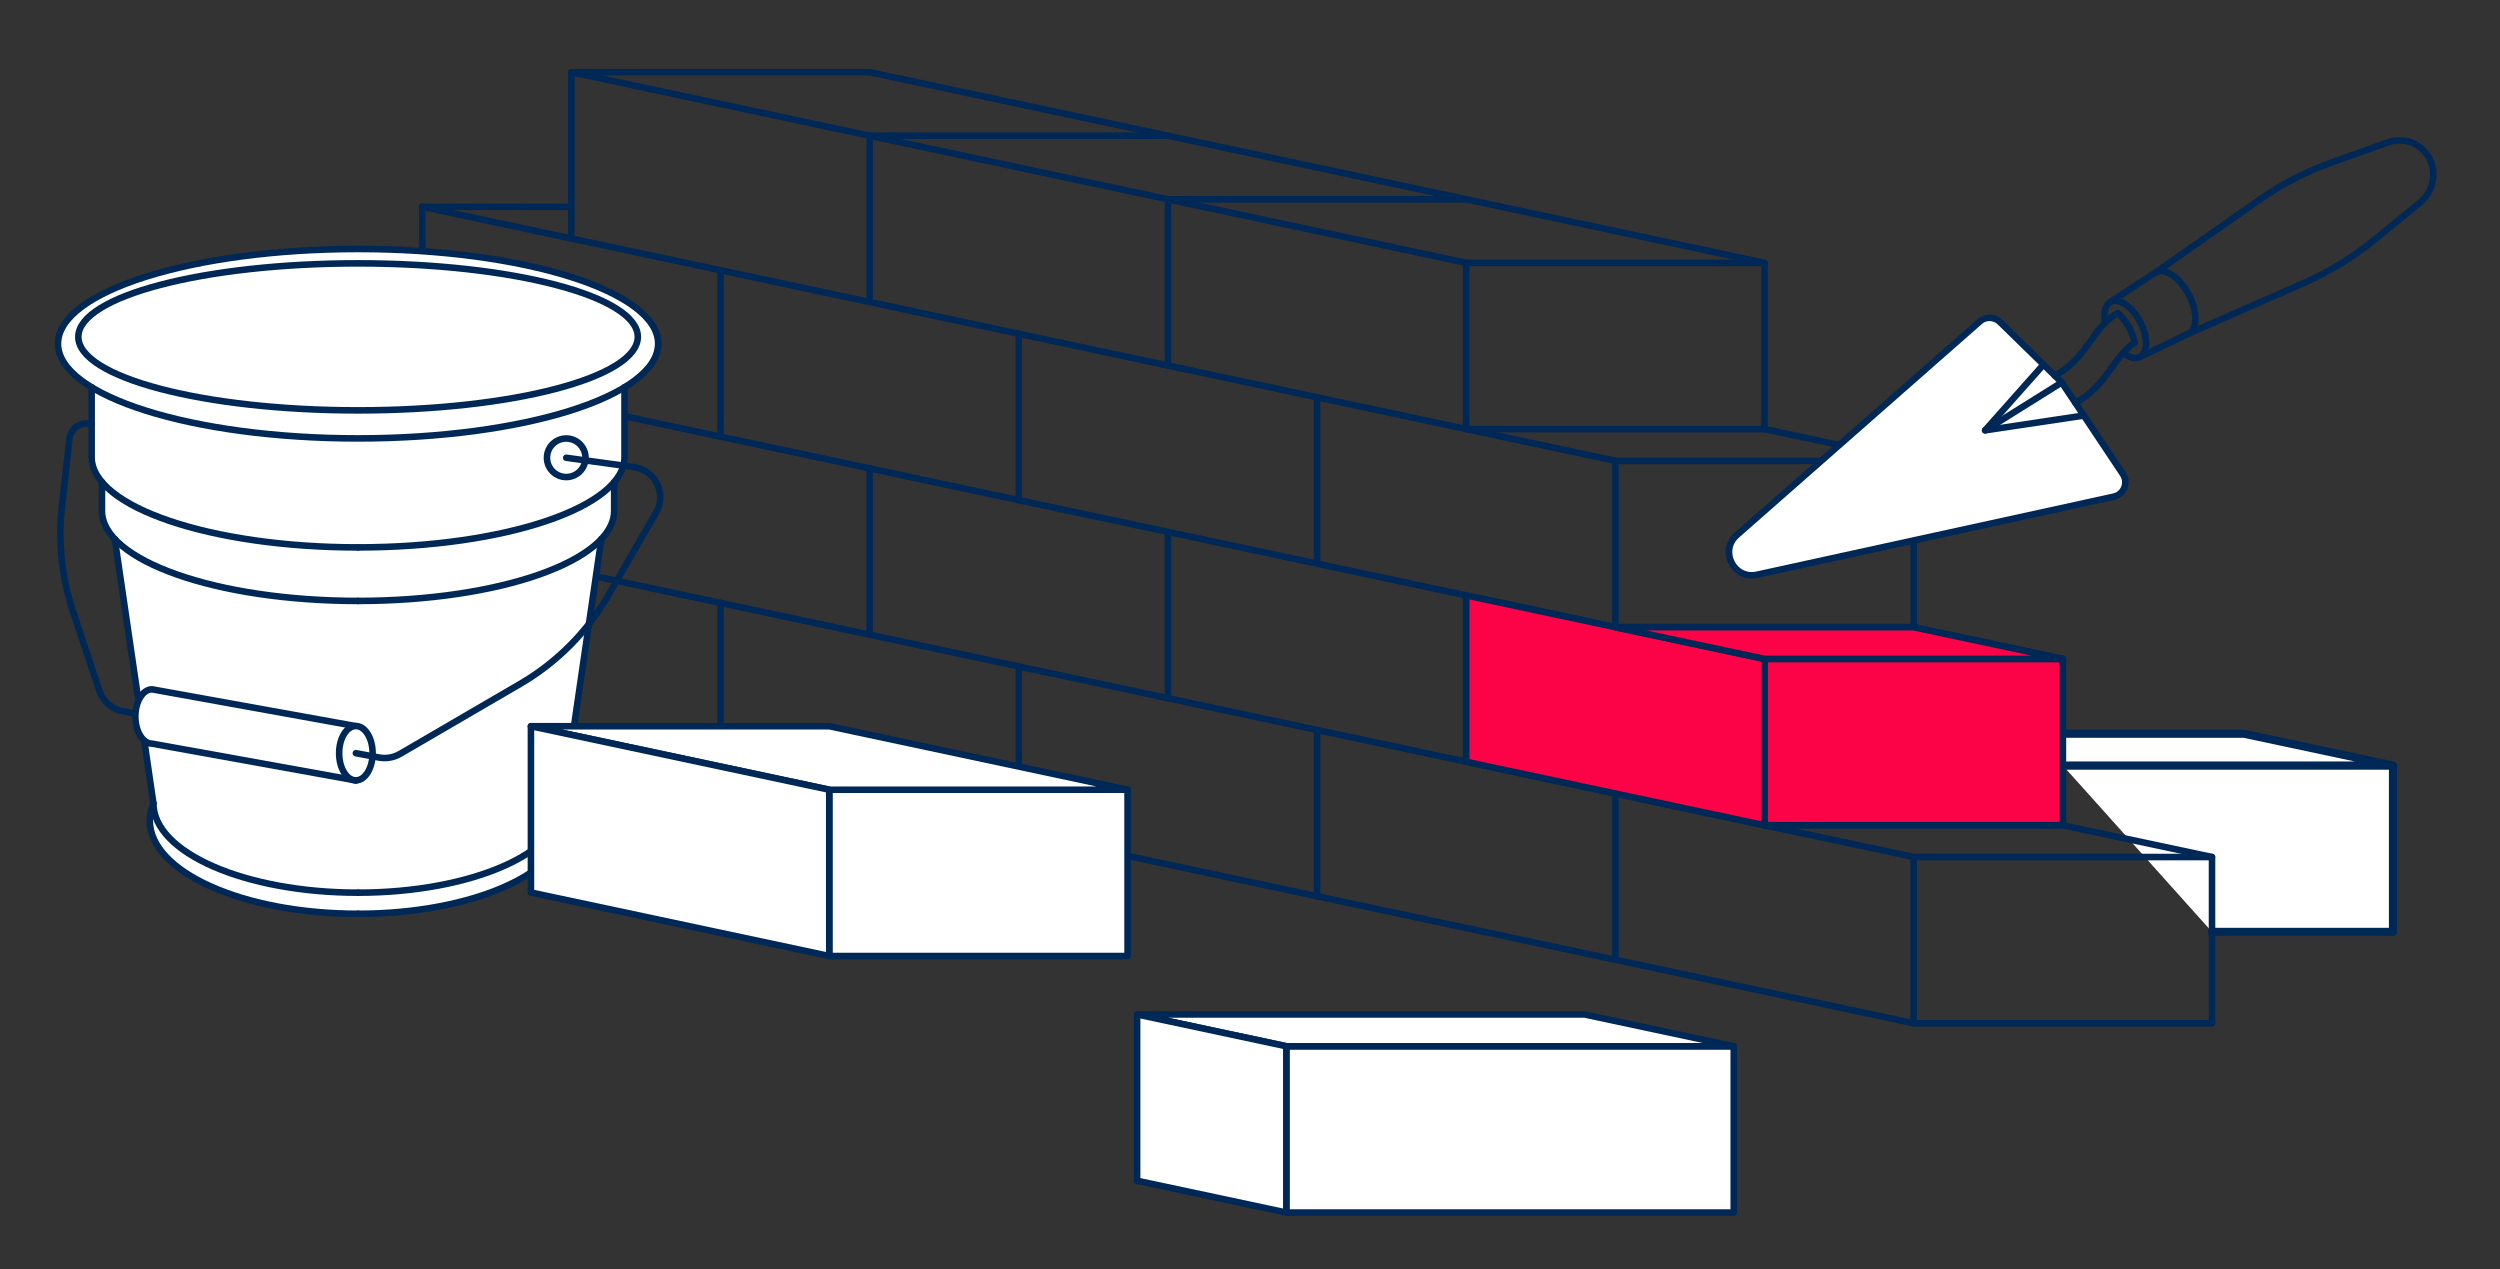 <?xml version="1.0" encoding="UTF-8"?>
<svg id="Calque_1" data-name="Calque 1" xmlns="http://www.w3.org/2000/svg" viewBox="0 0 285.35 144.88">
  <rect x="0" y="0" width="285.35" height="144.88" fill="#333333" stroke="none"/>
  <g>
    <polyline points="252.47 106.36 273.13 106.36 273.13 87.37 235.45 87.37" style="fill: #fff; stroke: #002856; stroke-linecap: round; stroke-linejoin: round; stroke-width: .92px;"/>
    <polyline points="235.45 87.37 273.13 87.37 256.11 83.75 235.45 83.75" style="fill: #fff; stroke: #002856; stroke-linecap: round; stroke-linejoin: round; stroke-width: .92px;"/>
  </g>
  <g>
    <line x1="48.19" y1="80.55" x2="218.43" y2="116.8" style="fill: none; stroke: #002856; stroke-linecap: round; stroke-linejoin: round; stroke-width: .75px;"/>
    <line x1="48.19" y1="61.57" x2="218.43" y2="97.82" style="fill: none; stroke: #002856; stroke-linecap: round; stroke-linejoin: round; stroke-width: .75px;"/>
    <line x1="48.19" y1="42.59" x2="201.4" y2="75.21" style="fill: none; stroke: #002856; stroke-linecap: round; stroke-linejoin: round; stroke-width: .75px;"/>
    <line x1="48.19" y1="23.6" x2="184.38" y2="52.6" style="fill: none; stroke: #002856; stroke-linecap: round; stroke-linejoin: round; stroke-width: .75px;"/>
    <line x1="65.21" y1="8.24" x2="167.35" y2="30" style="fill: none; stroke: #002856; stroke-linecap: round; stroke-linejoin: round; stroke-width: .75px;"/>
    <line x1="99.26" y1="8.24" x2="201.4" y2="30" style="fill: none; stroke: #002856; stroke-linecap: round; stroke-linejoin: round; stroke-width: .75px;"/>
    <line x1="235.45" y1="94.2" x2="252.47" y2="97.82" style="fill: none; stroke: #002856; stroke-linecap: round; stroke-linejoin: round; stroke-width: .75px;"/>
    <line x1="218.43" y1="71.59" x2="235.45" y2="75.21" style="fill: none; stroke: #002856; stroke-linecap: round; stroke-linejoin: round; stroke-width: .75px;"/>
    <line x1="201.4" y1="48.98" x2="218.43" y2="52.6" style="fill: none; stroke: #002856; stroke-linecap: round; stroke-linejoin: round; stroke-width: .75px;"/>
    <rect x="218.43" y="97.82" width="34.05" height="18.98" style="fill: none; stroke: #002856; stroke-linecap: round; stroke-linejoin: round; stroke-width: .75px;"/>
    <rect x="201.4" y="75.21" width="34.05" height="18.98" style="fill: none; stroke: #002856; stroke-linecap: round; stroke-linejoin: round; stroke-width: .75px;"/>
    <rect x="167.35" y="30" width="34.05" height="18.98" style="fill: none; stroke: #002856; stroke-linecap: round; stroke-linejoin: round; stroke-width: .75px;"/>
    <rect x="184.38" y="52.6" width="34.05" height="18.98" style="fill: none; stroke: #002856; stroke-linecap: round; stroke-linejoin: round; stroke-width: .75px;"/>
    <line x1="184.38" y1="90.57" x2="184.38" y2="109.55" style="fill: none; stroke: #002856; stroke-linecap: round; stroke-linejoin: round; stroke-width: .75px;"/>
    <line x1="167.35" y1="67.96" x2="167.35" y2="86.95" style="fill: none; stroke: #002856; stroke-linecap: round; stroke-linejoin: round; stroke-width: .75px;"/>
    <line x1="133.31" y1="60.71" x2="133.31" y2="79.7" style="fill: none; stroke: #002856; stroke-linecap: round; stroke-linejoin: round; stroke-width: .75px;"/>
    <line x1="99.26" y1="53.46" x2="99.26" y2="72.45" style="fill: none; stroke: #002856; stroke-linecap: round; stroke-linejoin: round; stroke-width: .75px;"/>
    <line x1="65.21" y1="46.21" x2="65.21" y2="65.2" style="fill: none; stroke: #002856; stroke-linecap: round; stroke-linejoin: round; stroke-width: .75px;"/>
    <line x1="133.31" y1="22.75" x2="133.31" y2="41.73" style="fill: none; stroke: #002856; stroke-linecap: round; stroke-linejoin: round; stroke-width: .75px;"/>
    <line x1="99.26" y1="15.49" x2="99.26" y2="34.48" style="fill: none; stroke: #002856; stroke-linecap: round; stroke-linejoin: round; stroke-width: .75px;"/>
    <line x1="65.21" y1="8.24" x2="65.21" y2="27.23" style="fill: none; stroke: #002856; stroke-linecap: round; stroke-linejoin: round; stroke-width: .75px;"/>
    <line x1="150.33" y1="83.32" x2="150.33" y2="102.3" style="fill: none; stroke: #002856; stroke-linecap: round; stroke-linejoin: round; stroke-width: .75px;"/>
    <line x1="116.28" y1="76.07" x2="116.28" y2="95.05" style="fill: none; stroke: #002856; stroke-linecap: round; stroke-linejoin: round; stroke-width: .75px;"/>
    <line x1="82.24" y1="68.82" x2="82.24" y2="87.8" style="fill: none; stroke: #002856; stroke-linecap: round; stroke-linejoin: round; stroke-width: .75px;"/>
    <line x1="150.33" y1="45.35" x2="150.33" y2="64.34" style="fill: none; stroke: #002856; stroke-linecap: round; stroke-linejoin: round; stroke-width: .75px;"/>
    <line x1="116.28" y1="38.1" x2="116.28" y2="57.09" style="fill: none; stroke: #002856; stroke-linecap: round; stroke-linejoin: round; stroke-width: .75px;"/>
    <line x1="82.24" y1="30.85" x2="82.24" y2="49.84" style="fill: none; stroke: #002856; stroke-linecap: round; stroke-linejoin: round; stroke-width: .75px;"/>
    <line x1="48.19" y1="61.57" x2="48.19" y2="80.55" style="fill: none; stroke: #002856; stroke-linecap: round; stroke-linejoin: round; stroke-width: .75px;"/>
    <line x1="48.19" y1="23.6" x2="48.19" y2="42.59" style="fill: none; stroke: #002856; stroke-linecap: round; stroke-linejoin: round; stroke-width: .75px;"/>
    <line x1="65.21" y1="8.24" x2="99.26" y2="8.24" style="fill: none; stroke: #002856; stroke-linecap: round; stroke-linejoin: round; stroke-width: .75px;"/>
    <line x1="99.26" y1="15.49" x2="133.3" y2="15.49" style="fill: none; stroke: #002856; stroke-linecap: round; stroke-linejoin: round; stroke-width: .75px;"/>
    <line x1="48.19" y1="61.57" x2="65.21" y2="61.57" style="fill: none; stroke: #002856; stroke-linecap: round; stroke-linejoin: round; stroke-width: .75px;"/>
    <line x1="48.19" y1="23.6" x2="65.21" y2="23.6" style="fill: none; stroke: #002856; stroke-linecap: round; stroke-linejoin: round; stroke-width: .75px;"/>
    <line x1="133.31" y1="22.75" x2="167.35" y2="22.75" style="fill: none; stroke: #002856; stroke-linecap: round; stroke-linejoin: round; stroke-width: .75px;"/>
  </g>
  <g>
    <path d="M235.33,43.65l-7.06-6.9c-.63-.61-1.63-.64-2.29-.06l-27.73,24.38c-2.03,1.79-.35,5.11,2.29,4.53l40.72-8.91c1.16-.25,1.7-1.59,1.04-2.58l-6.97-10.45Z" style="fill: #fff; stroke: #002856; stroke-linecap: round; stroke-linejoin: round; stroke-width: .75px;"/>
    <polyline points="233.25 41.61 226.58 49.12 237.85 47.43" style="fill: none; stroke: #002856; stroke-linecap: round; stroke-linejoin: round; stroke-width: .75px;"/>
    <line x1="235.33" y1="43.65" x2="226.58" y2="49.12" style="fill: none; stroke: #002856; stroke-linecap: round; stroke-linejoin: round; stroke-width: .75px;"/>
    <path d="M240.29,36.82c-.22-1.1-.01-2.04.61-2.37.93-.49,2.43.51,3.36,2.25s.92,3.55,0,4.04c-.53.28-1.24.08-1.93-.47" style="fill: none; stroke: #002856; stroke-linecap: round; stroke-linejoin: round; stroke-width: .75px;"/>
    <path d="M234.53,42.87c3.81-2.02,4.31-5.58,7.2-7.14h0c.47.41.93.98,1.29,1.66.31.58.51,1.17.62,1.71h0c-2.5,1.67-3.15,4.96-6.75,6.87" style="fill: none; stroke: #002856; stroke-linecap: round; stroke-linejoin: round; stroke-width: .75px;"/>
    <path d="M246.07,31.08c1.03-.55,2.71.57,3.74,2.51,1.03,1.93,1.03,3.95,0,4.5" style="fill: none; stroke: #002856; stroke-linecap: round; stroke-linejoin: round; stroke-width: .75px;"/>
    <line x1="240.9" y1="34.45" x2="246.07" y2="31.08" style="fill: none; stroke: #002856; stroke-linecap: round; stroke-linejoin: round; stroke-width: .75px;"/>
    <line x1="244.26" y1="40.74" x2="249.8" y2="38.08" style="fill: none; stroke: #002856; stroke-linecap: round; stroke-linejoin: round; stroke-width: .75px;"/>
    <path d="M249.8,38.08l13.24-5.82c2.84-1.25,5.5-2.88,7.9-4.83l5.24-4.27c1-.81,1.57-2.03,1.56-3.32h0c-.01-1.27-.65-2.45-1.7-3.16h0c-1.02-.69-2.3-.85-3.45-.44l-6.45,2.3c-2.92,1.04-5.69,2.47-8.23,4.25l-11.85,8.3" style="fill: none; stroke: #002856; stroke-linecap: round; stroke-linejoin: round; stroke-width: .75px;"/>
  </g>
  <g>
    <path d="M75.12,39.23c0,1.78-1.39,3.46-3.83,4.96v7.97c0,1-.43,1.95-1.2,2.86h.02s0,3.27,0,3.27c0,1.13-.52,2.21-1.46,3.22l-4.41,30.17c.26.64.41,1.3.41,1.98,0,5.87-10.64,10.64-23.77,10.64s-23.77-4.77-23.77-10.64c0-.68.15-1.34.42-1.98l-1.06-7.19c-.6-.52-1.01-1.54-1.01-2.73,0-.66.12-1.29.36-1.79l-2.7-18.46c-.95-1.01-1.46-2.09-1.46-3.22v-3.28c-.76-.91-1.18-1.85-1.18-2.85v-7.97c-2.46-1.5-3.85-3.18-3.85-4.96,0-5.97,15.34-10.81,34.25-10.81s34.25,4.84,34.25,10.81Z" style="fill: #fff;"/>
    <g>
      <ellipse cx="40.87" cy="39.23" rx="34.25" ry="10.81" style="fill: none; stroke: #002856; stroke-linecap: round; stroke-linejoin: round; stroke-width: .75px;"/>
      <ellipse cx="40.87" cy="38.45" rx="31.93" ry="8.39" style="fill: none; stroke: #002856; stroke-linecap: round; stroke-linejoin: round; stroke-width: .75px;"/>
      <path d="M40.87,104.3c-13.13,0-23.77-4.77-23.77-10.64,0-.68.14-1.34.41-1.98" style="fill: none; stroke: #002856; stroke-linecap: round; stroke-linejoin: round; stroke-width: .75px;"/>
      <path d="M40.87,62.48c-16.79,0-30.41-4.61-30.41-10.3v-7.98" style="fill: none; stroke: #002856; stroke-linecap: round; stroke-linejoin: round; stroke-width: .75px;"/>
      <path d="M40.87,68.59c-16.14,0-29.23-4.6-29.23-10.28v-3.28" style="fill: none; stroke: #002856; stroke-linecap: round; stroke-linejoin: round; stroke-width: .75px;"/>
      <path d="M40.87,101.89c-12.9,0-23.36-4.57-23.36-10.2l-4.41-30.17" style="fill: none; stroke: #002856; stroke-linecap: round; stroke-linejoin: round; stroke-width: .75px;"/>
      <path d="M40.87,104.3c13.13,0,23.77-4.77,23.77-10.64,0-.68-.14-1.34-.41-1.98" style="fill: none; stroke: #002856; stroke-linecap: round; stroke-linejoin: round; stroke-width: .75px;"/>
      <path d="M40.87,62.48c16.79,0,30.41-4.61,30.41-10.3v-7.98" style="fill: none; stroke: #002856; stroke-linecap: round; stroke-linejoin: round; stroke-width: .75px;"/>
      <path d="M40.87,68.59c16.14,0,29.23-4.6,29.23-10.28v-3.28" style="fill: none; stroke: #002856; stroke-linecap: round; stroke-linejoin: round; stroke-width: .75px;"/>
      <path d="M40.87,101.89c12.9,0,23.36-4.57,23.36-10.2l4.41-30.17" style="fill: none; stroke: #002856; stroke-linecap: round; stroke-linejoin: round; stroke-width: .75px;"/>
      <path d="M64.63,52.25l7.72,1.06c2.45.34,3.78,3.05,2.54,5.19l-5.44,9.43c-2.43,4.21-5.91,7.71-10.11,10.15l-13.68,7.97c-.72.42-1.56.56-2.37.42l-29.25-5.28c-1.25-.23-2.28-1.12-2.69-2.33l-3.03-9.1c-1.27-3.82-1.7-7.88-1.26-11.88l.87-7.82c.14-1.22,1.35-2.01,2.52-1.63h0" style="fill: none; stroke: #002856; stroke-linecap: round; stroke-linejoin: round; stroke-width: .75px;"/>
      <circle cx="64.63" cy="52.25" r="2.2" style="fill: none; stroke: #002856; stroke-linecap: round; stroke-linejoin: round; stroke-width: .75px;"/>
      <g>
        <path d="M40.62,89.08l-23.26-4.2c-1.05,0-1.91-1.39-1.91-3.1s.85-3.1,1.91-3.1l23.26,4.2v6.21Z" style="fill: #fff; stroke: #002856; stroke-linecap: round; stroke-linejoin: round; stroke-width: .75px;"/>
        <ellipse cx="40.62" cy="85.97" rx="1.91" ry="3.1" style="fill: #fff; stroke: #002856; stroke-linecap: round; stroke-linejoin: round; stroke-width: .75px;"/>
        <line x1="42.51" y1="86.32" x2="40.62" y2="85.97" style="fill: none; stroke: #002856; stroke-linecap: round; stroke-linejoin: round; stroke-width: .75px;"/>
      </g>
    </g>
  </g>
  <g>
    <rect x="94.65" y="90.14" width="34.05" height="18.98" style="fill: #fff; stroke: #002856; stroke-linecap: round; stroke-linejoin: round; stroke-width: .75px;"/>
    <polygon points="94.65 82.89 60.6 82.89 94.65 90.14 128.7 90.14 94.65 82.89" style="fill: #fff; stroke: #002856; stroke-linecap: round; stroke-linejoin: round; stroke-width: .75px;"/>
    <polygon points="94.65 90.14 60.6 82.89 60.6 101.87 94.65 109.12 94.65 90.14" style="fill: #fff; stroke: #002856; stroke-linecap: round; stroke-linejoin: round; stroke-width: .75px;"/>
  </g>
  <g>
    <rect x="146.82" y="119.42" width="51.07" height="18.98" style="fill: #fff; stroke: #002856; stroke-linecap: round; stroke-linejoin: round; stroke-width: .75px;"/>
    <polygon points="180.86 115.79 129.79 115.79 146.82 119.42 197.89 119.42 180.86 115.79" style="fill: #fff; stroke: #002856; stroke-linecap: round; stroke-linejoin: round; stroke-width: .75px;"/>
    <polygon points="146.82 119.42 129.79 115.79 129.79 134.77 146.82 138.4 146.82 119.42" style="fill: #fff; stroke: #002856; stroke-linecap: round; stroke-linejoin: round; stroke-width: .75px;"/>
  </g>
  <rect x="201.4" y="75.21" width="34.05" height="18.98" style="fill: #fb0346; stroke: #002856; stroke-linecap: round; stroke-linejoin: round; stroke-width: .75px;"/>
  <polygon points="201.4 75.21 201.4 94.2 167.35 86.95 167.35 67.96 201.4 75.21" style="fill: #fb0346; stroke: #002856; stroke-linecap: round; stroke-linejoin: round; stroke-width: .75px;"/>
  <polygon points="184.38 71.59 218.43 71.59 235.45 75.21 201.4 75.21 184.38 71.59" style="fill: #fb0346; stroke: #002856; stroke-linecap: round; stroke-linejoin: round; stroke-width: .75px;"/>
</svg>
